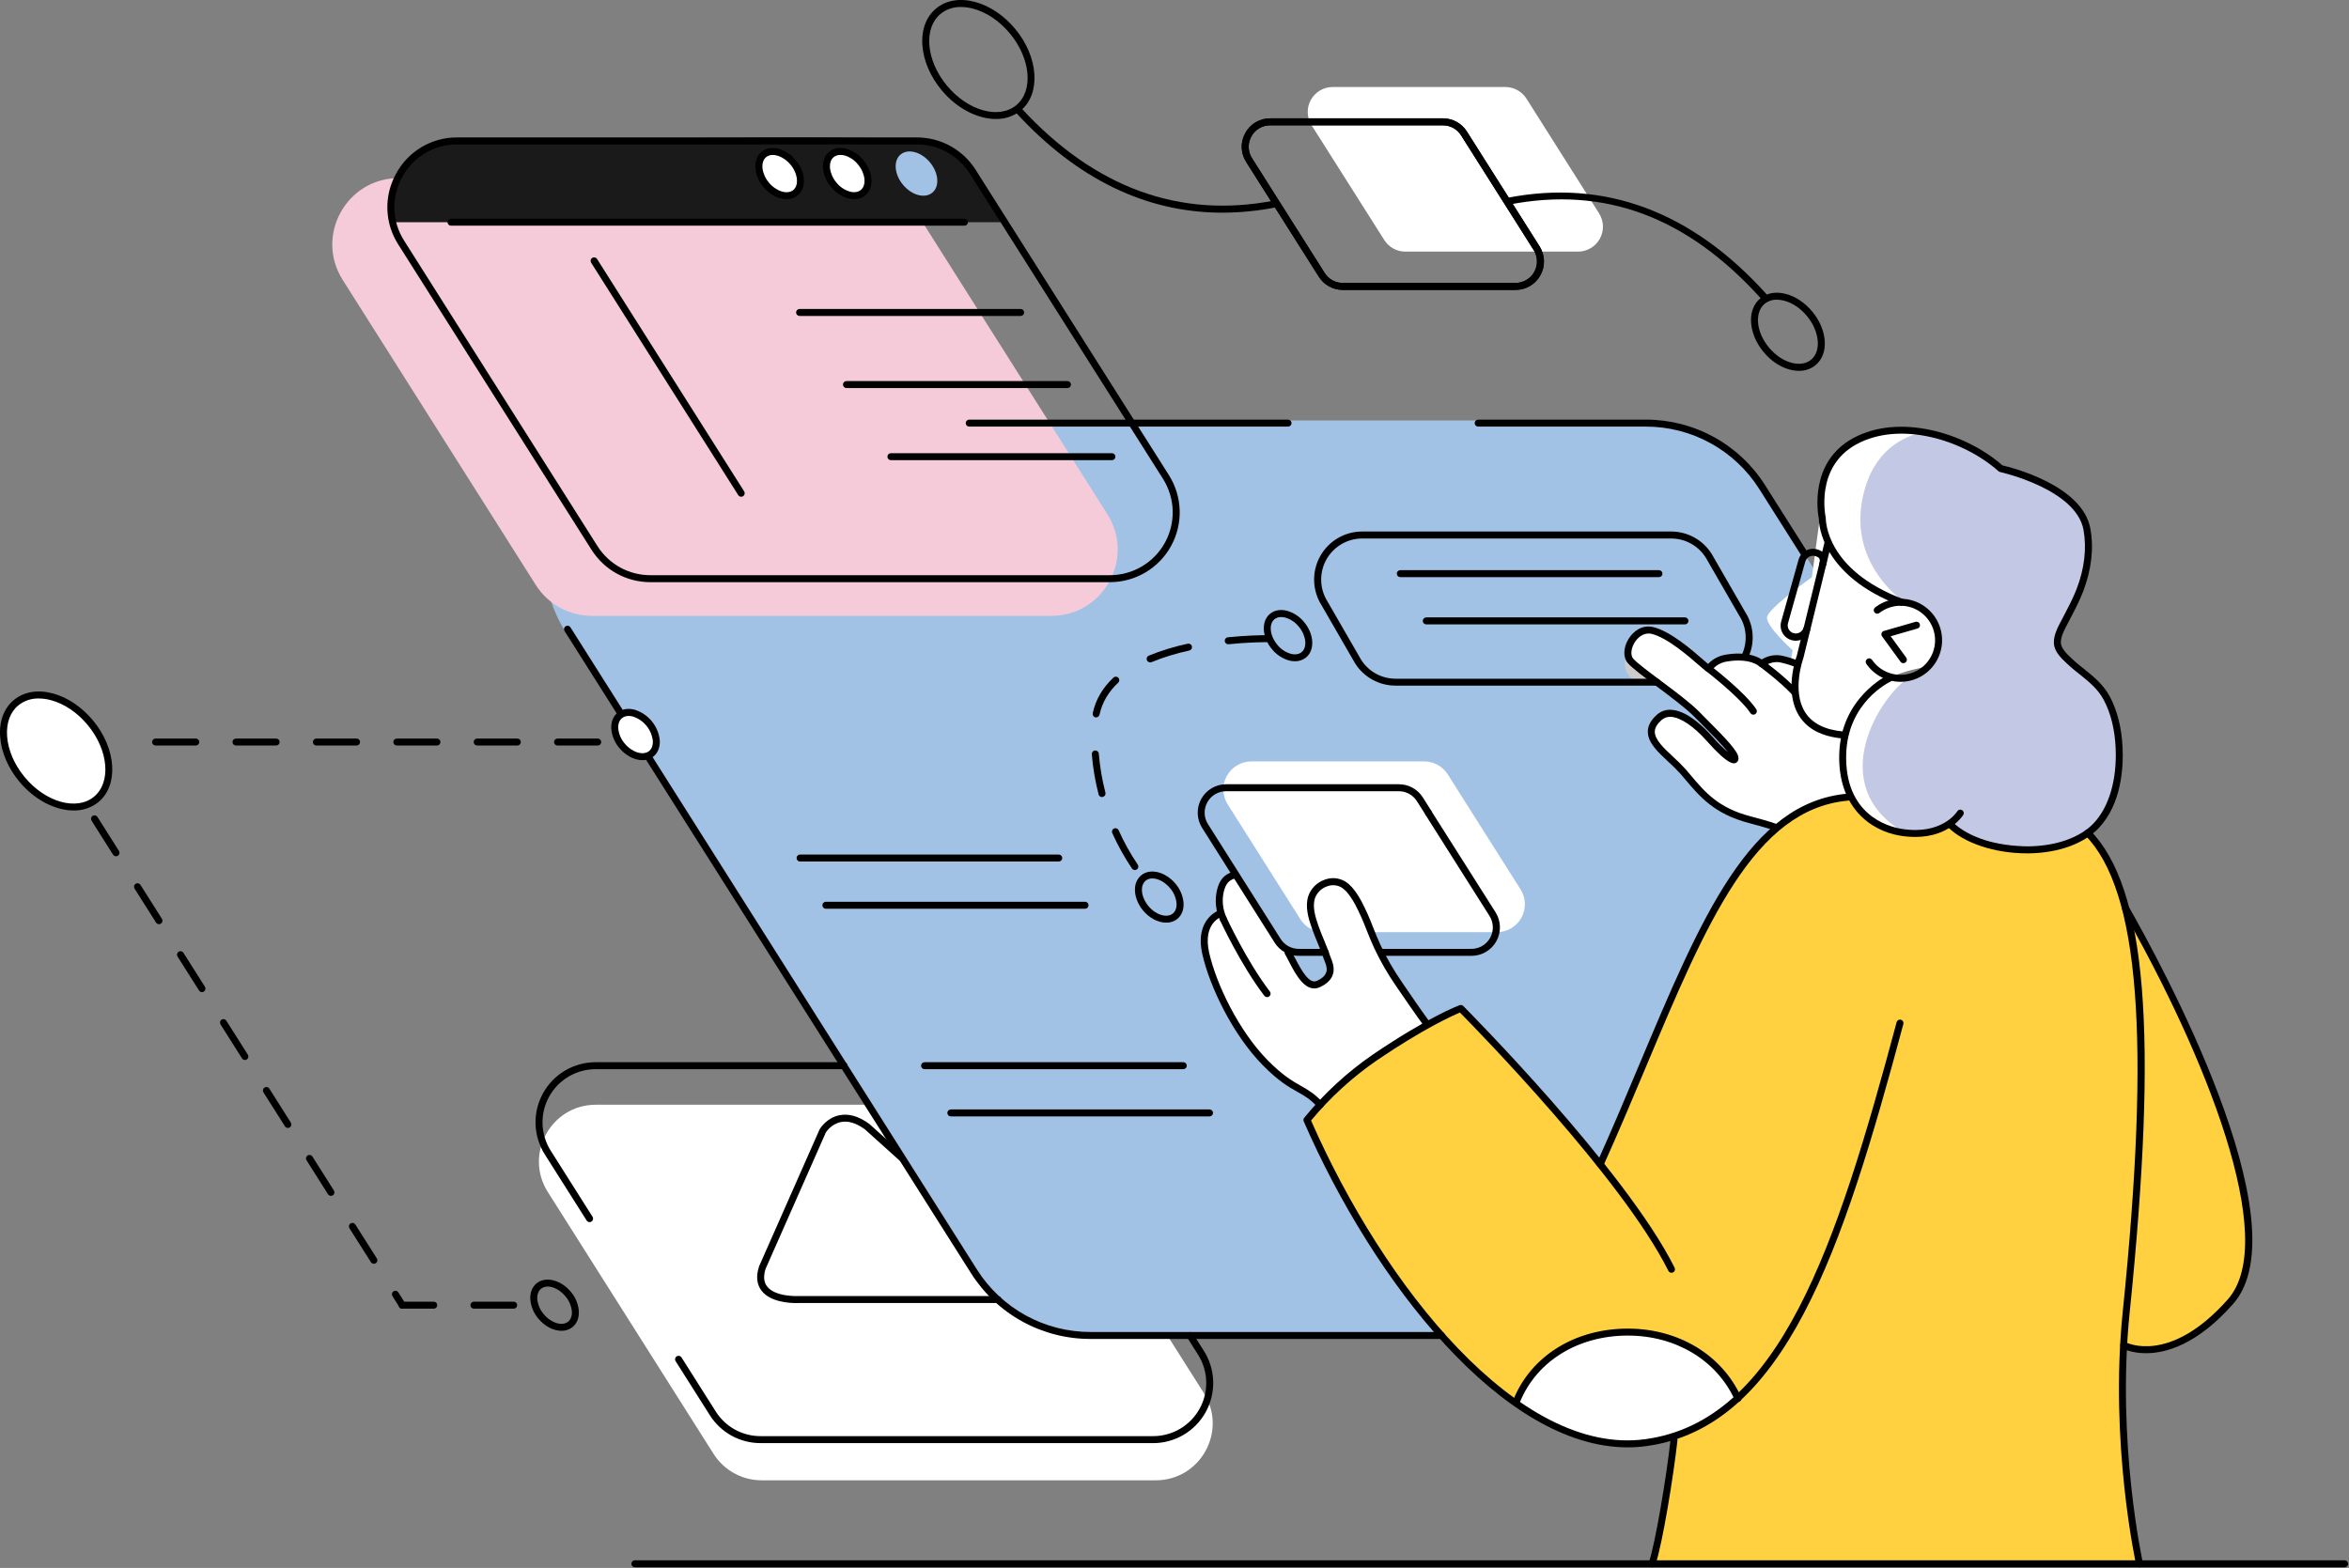 <svg width="100%" height="100%" viewBox="0 0 740 494" fill="none" xmlns="http://www.w3.org/2000/svg">
<rect x="0" y="0" width="740" height="494" fill="#808080" stroke="none"/>
<g clip-path="url(#clip0_1_910)">
<path d="M333.238 366.217L379.235 438.896C386.785 450.824 378.214 466.394 364.097 466.394H239.928C236.906 466.394 233.933 465.63 231.286 464.172C228.638 462.715 226.403 460.612 224.786 458.059L172.583 375.569C165.021 363.64 173.604 348.062 187.721 348.062H311.874C314.895 348.063 317.868 348.827 320.514 350.284C323.161 351.741 325.396 353.844 327.012 356.398L333.222 366.209L333.238 366.217Z" fill="white"/>
<path d="M265.138 370.74C265.138 370.74 269.939 362.737 279.167 369.54L330.898 416.124C330.898 416.124 335.775 423.047 325.772 423.931H257.347C257.347 423.931 242.574 424.672 246.123 413.808L265.138 370.74Z" fill="white"/>
<path d="M569.812 176.693L681.881 353.757C700.288 382.824 679.392 420.762 644.991 420.762H342.457C335.094 420.761 327.851 418.899 321.402 415.348C314.952 411.796 309.505 406.672 305.568 400.45L178.369 199.473C159.963 170.41 180.858 132.473 215.255 132.473H517.793C525.156 132.474 532.399 134.337 538.848 137.89C545.298 141.442 550.743 146.569 554.679 152.792L569.812 176.701V176.693Z" fill="#A2C2E5"/>
<path d="M478.979 280.153L458.819 248.306L456.098 244C455.304 242.741 454.203 241.704 452.898 240.986C451.594 240.268 450.129 239.892 448.64 239.895H394.22C392.64 239.895 391.09 240.319 389.73 241.123C388.37 241.926 387.251 243.08 386.489 244.464C385.727 245.847 385.351 247.41 385.399 248.989C385.446 250.568 385.917 252.105 386.761 253.439L409.641 289.593C410.437 290.854 411.54 291.892 412.847 292.61C414.153 293.328 415.621 293.703 417.112 293.698H471.532C473.114 293.706 474.67 293.286 476.034 292.484C477.399 291.683 478.522 290.528 479.285 289.141C480.048 287.755 480.424 286.189 480.372 284.607C480.32 283.025 479.843 281.487 478.991 280.153H478.979Z" fill="white"/>
<path d="M605.863 187.774C609.236 186.806 612.814 186.806 616.187 187.774C621.897 189.374 623.79 193.24 624.258 199.074C624.726 204.908 619.744 212.659 608.212 209.826C608.212 209.826 590.481 212.227 586.012 220.894C581.542 229.561 581.514 230.989 581.514 230.989C581.514 230.989 578.153 244.162 583.075 250.685C583.075 250.685 563.039 253.486 559.866 260.824C559.866 260.824 548.602 257.059 544.561 255.895C540.519 254.73 535.357 248.692 531.496 244.562C527.635 240.433 520.452 233.983 520.4 231.758C520.348 229.533 520.996 226.004 523.601 225.355C526.206 224.707 531.536 225.007 537.166 231.574C542.796 238.14 546.441 239.913 546.649 238.66C546.858 237.408 539.083 228.256 532.08 222.746C525.078 217.236 514.682 209.125 513.145 207.349C511.609 205.572 513.842 200.634 516.022 199.626C518.203 198.618 521.556 197.857 527.53 202.235C533.505 206.613 538.27 210.41 538.27 210.41C538.27 210.41 546.373 203.752 555.477 209.105C556.726 208.25 558.173 207.727 559.68 207.587C561.188 207.447 562.706 207.694 564.092 208.305L564.732 204.88C564.732 204.88 556.329 197.313 556.661 194.476C556.993 191.639 570.79 181.872 570.79 181.872L573.683 160.264C573.683 160.264 578.225 173.328 589.953 180.947C601.681 188.566 605.863 187.774 605.863 187.774Z" fill="white"/>
<path d="M388.701 275.156C388.701 275.156 381.731 279.534 384.1 287.249C384.1 287.249 377.273 291.178 380.41 302.658C383.548 314.138 387.649 323.574 395.424 331.301C403.199 339.028 415.095 345.306 415.891 348.071C420.832 342.93 426.201 338.219 431.941 333.99C441.809 326.643 449.315 323.086 449.315 323.086C449.315 323.086 434.294 299.013 431.485 292.479C428.676 285.944 424.21 276.505 417.636 278.229C411.062 279.954 412.246 287.033 414.207 292.355C416.167 297.676 421.765 308.092 415.891 309.237C410.017 310.381 405.772 299.289 405.772 299.289C405.772 299.289 403.559 298.401 398.869 290.27C395.88 285.154 392.479 280.289 388.701 275.724V275.156Z" fill="white"/>
<path d="M580.303 141.824C590.994 131.628 605.548 135.166 613.451 138.295C621.354 141.424 627.368 143.833 630.657 148.054C630.657 148.054 643.254 152.276 649.348 156.029C655.442 159.783 659.796 167.557 657.931 178.157C656.066 188.757 649.38 198.06 649.38 198.06C649.38 198.06 646.179 204.255 650.58 207.22C654.982 210.185 667.142 218.248 667.934 237.167C668.727 256.086 656.122 266.377 643.037 266.777C629.953 267.178 613.583 262.628 612.598 260.111C612.598 260.111 595.244 268.014 584.528 253.981C573.812 239.948 584.6 219.568 591.047 216.183C597.493 212.798 604.347 213.038 604.347 213.038C607.065 210.196 609.149 206.809 610.462 203.102C611.71 199.557 608.309 192.959 603.707 190.802C600.566 189.333 596.773 189.137 596.773 189.137C596.773 189.137 581.835 185.536 574.12 165.581C574.124 165.597 569.611 152.02 580.303 141.824Z" fill="#C3C8E5"/>
<path d="M657.064 262.092C657.064 262.092 664.802 269.114 669.604 286.152C669.604 286.152 688.875 320.105 695.958 340.268C703.04 360.431 715.189 388.766 704.321 407.893C693.453 427.02 673.782 425.403 669.508 424.055C668.469 433.952 668.325 443.923 669.08 453.846C670.384 469.335 673.998 492.7 673.998 492.7H520.474C520.474 492.7 524.075 476.614 525.084 470.123C526.092 463.633 527.372 452.517 527.372 452.517C527.372 452.517 514.24 460.984 486.706 447.815C459.172 434.647 434.114 395.308 428.408 385.297C422.702 375.285 411.738 352.885 411.738 352.885C411.738 352.885 437.031 325.483 460.328 317.884L503.504 365.865C503.504 365.865 515.132 340.208 523.659 321.121C532.186 302.034 543.766 273.904 556.295 264.1C568.823 254.297 573.857 251.824 583.077 250.688C583.077 250.688 588.343 260.775 597.306 262.132C606.269 263.488 612.603 260.131 612.603 260.131C612.603 260.131 626.905 267.522 638.889 267.013C650.873 266.505 657.064 262.092 657.064 262.092Z" fill="#FFD140"/>
<path d="M483.597 35.373L503.757 67.225C504.507 68.411 504.925 69.776 504.969 71.179C505.012 72.582 504.679 73.971 504.003 75.201C503.328 76.431 502.336 77.459 501.129 78.175C499.922 78.892 498.546 79.272 497.142 79.277H442.722C441.398 79.277 440.095 78.942 438.936 78.303C437.776 77.664 436.796 76.743 436.088 75.624L413.188 39.47C412.435 38.283 412.016 36.915 411.972 35.51C411.929 34.105 412.264 32.714 412.942 31.483C413.62 30.252 414.616 29.225 415.826 28.51C417.036 27.794 418.416 27.418 419.822 27.418H474.242C475.566 27.418 476.869 27.753 478.028 28.392C479.188 29.031 480.168 29.953 480.876 31.071L483.597 35.373Z" fill="white"/>
<path d="M295.221 77.269L348.84 161.98C357.643 175.889 347.64 194.035 331.194 194.035H186.449C182.926 194.036 179.461 193.145 176.375 191.446C173.289 189.748 170.683 187.296 168.799 184.32L107.945 88.169C99.141 74.264 109.145 56.117 125.595 56.117H270.332C273.854 56.117 277.319 57.007 280.404 58.706C283.49 60.404 286.095 62.856 287.978 65.833L295.221 77.269Z" fill="#F5CBD9"/>
<path d="M512.654 206.525C512.654 206.525 509.265 211.943 516.768 215.385L521.041 214.032C521.041 214.032 512.082 207.566 512.654 206.525Z" fill="#CCCCCC"/>
<path d="M123.689 70.01H316.499L303.83 50.803C303.83 50.803 300.773 46.801 291.878 44.4C282.983 41.999 142.075 44.488 142.075 44.488C142.075 44.488 120.031 46.589 123.689 70.01Z" fill="#1A1A1A"/>
<path d="M271.894 60.7C269.545 62.649 265.408 61.557 262.655 58.216C259.902 54.874 259.561 50.613 261.91 48.672C264.259 46.731 268.397 47.84 271.154 51.161C273.911 54.482 274.259 58.756 271.894 60.7Z" fill="white"/>
<path d="M250.592 60.692C252.938 58.743 252.605 54.472 249.849 51.151C247.092 47.831 242.954 46.718 240.608 48.666C238.262 50.614 238.594 54.885 241.351 58.206C244.108 61.527 248.245 62.64 250.592 60.692Z" fill="white"/>
<path d="M30.34 251.848C24.397 256.778 13.934 253.961 6.943 245.554C-0.048 237.147 -0.88 226.347 5.062 221.397C11.005 216.447 21.468 219.284 28.459 227.692C35.449 236.099 36.282 246.915 30.34 251.848Z" fill="white"/>
<path d="M580.304 141.823C569.612 152.019 574.126 165.599 574.126 165.599C581.84 185.543 596.778 189.156 596.778 189.156C597.708 189.225 598.632 189.351 599.547 189.532C593.873 185.087 582.989 173.971 586.902 156.292C590.047 142.063 599.351 137.465 606.229 136.049C598.33 134.256 588.255 134.244 580.304 141.823Z" fill="white"/>
<path d="M599.811 262.28C574.39 247.243 592.388 218.928 601.776 213.162C598.038 213.471 594.396 214.504 591.052 216.203C584.605 219.604 573.822 239.964 584.533 254.001C589.047 259.911 594.733 261.924 599.811 262.28Z" fill="white"/>
<path d="M477.189 442.224C477.189 442.224 503.199 462.284 527.372 452.524C527.372 452.524 542.373 446.378 547.379 440.54C547.379 440.54 539.18 419.42 513.335 420.112C487.489 420.805 480.655 434.458 477.189 442.224Z" fill="white"/>
<path d="M512.746 456.014C473.459 456.014 432.805 403.995 410.709 353.309C410.63 353.129 410.601 352.932 410.625 352.738C410.649 352.544 410.725 352.359 410.845 352.204C417.071 344.56 424.356 337.843 432.48 332.257C449.923 320.405 459.402 316.852 459.798 316.696C459.996 316.624 460.21 316.61 460.416 316.655C460.621 316.7 460.81 316.803 460.959 316.952C461.467 317.46 511.993 368.238 527.555 399.422C527.686 399.683 527.707 399.985 527.615 400.262C527.523 400.539 527.324 400.768 527.063 400.898C526.802 401.029 526.5 401.05 526.223 400.958C525.946 400.866 525.717 400.667 525.586 400.406C511.021 371.219 465.272 324.454 459.926 319.02C457.526 320.029 448.402 324.118 433.753 334.078C426.007 339.417 419.032 345.797 413.025 353.037C435.954 405.324 478.593 458.903 518.348 453.433C560.603 447.651 578.494 392.955 597.493 322.054C597.528 321.913 597.591 321.781 597.678 321.665C597.765 321.55 597.875 321.453 598 321.381C598.126 321.308 598.264 321.262 598.408 321.244C598.552 321.226 598.698 321.237 598.837 321.277C598.977 321.314 599.108 321.378 599.222 321.465C599.337 321.553 599.433 321.663 599.506 321.788C599.578 321.913 599.624 322.051 599.643 322.194C599.661 322.337 599.651 322.482 599.613 322.622C580.406 394.328 562.24 449.648 518.66 455.614C516.7 455.882 514.724 456.016 512.746 456.014Z" fill="black"/>
<path d="M504.106 367.891C503.95 367.891 503.796 367.857 503.654 367.791C503.522 367.731 503.404 367.646 503.305 367.541C503.206 367.435 503.129 367.311 503.078 367.176C503.027 367.041 503.004 366.897 503.008 366.753C503.013 366.608 503.046 366.466 503.106 366.334C507.868 355.775 512.249 345.351 516.487 335.263C535.854 289.182 551.151 252.785 582.007 250.056C582.298 250.034 582.586 250.126 582.81 250.312C583.034 250.499 583.177 250.766 583.207 251.056C583.221 251.201 583.206 251.347 583.163 251.486C583.12 251.625 583.05 251.753 582.957 251.865C582.864 251.977 582.75 252.069 582.621 252.136C582.492 252.203 582.351 252.244 582.207 252.257C552.672 254.866 537.602 290.727 518.524 336.127C514.282 346.223 509.892 356.663 505.119 367.247C505.03 367.44 504.887 367.604 504.708 367.718C504.528 367.833 504.319 367.893 504.106 367.891Z" fill="black"/>
<path d="M449.313 323.437C449.15 323.438 448.989 323.403 448.841 323.334C448.694 323.265 448.564 323.163 448.46 323.037C448.4 322.965 446.96 321.172 439.873 310.773C437.217 306.938 434.881 302.893 432.887 298.676C432.022 296.82 431.286 294.919 430.506 293.01C429.478 290.273 428.285 287.6 426.932 285.007C426.5 284.207 426.04 283.459 425.544 282.718C424.524 281.202 423.623 280.246 422.623 279.617C421.931 279.209 421.153 278.966 420.351 278.908C419.549 278.851 418.745 278.98 418.001 279.285C417.129 279.593 416.337 280.093 415.683 280.747C415.03 281.402 414.531 282.194 414.224 283.067C413.4 285.708 414.364 288.897 415.332 291.678C415.852 293.174 416.457 294.635 417.065 296.103C417.749 297.764 418.457 299.481 419.042 301.237C419.102 301.421 419.19 301.637 419.286 301.873C420.042 303.746 421.823 308.136 415.936 310.965C411.343 313.17 408.158 307.003 406.053 302.922C405.601 302.045 405.197 301.253 404.828 300.657C404.677 300.408 404.63 300.108 404.699 299.824C404.768 299.541 404.947 299.296 405.197 299.144C405.446 298.993 405.745 298.946 406.029 299.015C406.313 299.084 406.557 299.263 406.709 299.513C407.109 300.145 407.509 300.981 408.006 301.913C410.182 306.135 412.511 310.172 414.984 308.98C419.006 307.047 418.029 304.638 417.245 302.702C417.129 302.414 417.025 302.15 416.953 301.929C416.397 300.245 415.7 298.568 415.032 296.94C414.408 295.439 413.788 293.935 413.255 292.402C412.171 289.289 411.099 285.692 412.123 282.398C412.524 281.2 413.192 280.109 414.077 279.207C414.963 278.306 416.042 277.618 417.233 277.196C418.293 276.775 419.436 276.604 420.572 276.696C421.709 276.789 422.809 277.142 423.787 277.729C425.428 278.753 426.564 280.266 427.389 281.47C427.921 282.27 428.413 283.071 428.877 283.927C430.279 286.603 431.513 289.364 432.571 292.194C433.315 294.059 434.055 295.927 434.903 297.74C436.841 301.852 439.117 305.796 441.706 309.532C448.68 319.764 450.109 321.577 450.181 321.649C450.272 321.761 450.339 321.891 450.38 322.03C450.421 322.168 450.434 322.314 450.418 322.458C450.402 322.602 450.359 322.741 450.289 322.868C450.22 322.995 450.126 323.107 450.013 323.197C449.815 323.357 449.567 323.442 449.313 323.437Z" fill="black"/>
<path d="M385.377 290.647C385.177 290.648 384.981 290.595 384.81 290.493C384.639 290.39 384.498 290.243 384.405 290.067C382.999 287.087 382.634 283.72 383.368 280.508C384.128 277.259 385.625 275.514 388.374 274.674C388.514 274.622 388.664 274.599 388.813 274.607C388.963 274.615 389.109 274.653 389.243 274.72C389.378 274.786 389.497 274.879 389.594 274.993C389.691 275.107 389.763 275.24 389.807 275.383C389.851 275.526 389.865 275.677 389.849 275.826C389.833 275.975 389.786 276.119 389.712 276.249C389.638 276.379 389.539 276.493 389.419 276.583C389.3 276.674 389.164 276.739 389.018 276.774C387.346 277.291 386.177 278.179 385.509 281.016C384.9 283.703 385.196 286.516 386.349 289.019C386.417 289.147 386.459 289.286 386.473 289.43C386.487 289.574 386.472 289.719 386.43 289.858C386.387 289.996 386.318 290.124 386.226 290.236C386.134 290.347 386.021 290.44 385.893 290.507C385.735 290.596 385.558 290.645 385.377 290.647Z" fill="black"/>
<path d="M399.166 314.156C398.997 314.157 398.831 314.119 398.679 314.044C398.528 313.969 398.396 313.859 398.294 313.724C390.847 304.005 384.441 290.148 384.377 290.008C384.256 289.742 384.245 289.44 384.346 289.166C384.447 288.892 384.653 288.67 384.917 288.547C385.183 288.429 385.484 288.42 385.757 288.52C386.03 288.621 386.253 288.825 386.378 289.087C386.438 289.227 392.748 302.864 400.039 312.388C400.165 312.55 400.243 312.745 400.263 312.95C400.284 313.154 400.247 313.361 400.156 313.545C400.065 313.729 399.924 313.885 399.749 313.993C399.574 314.101 399.372 314.158 399.166 314.156Z" fill="black"/>
<path d="M415.888 349.173C415.738 349.171 415.589 349.138 415.451 349.077C415.314 349.016 415.19 348.927 415.088 348.817C412.795 346.308 410.906 345.215 408.722 344.015C405.921 342.414 402.719 340.618 397.77 335.568C388.29 325.928 381.035 310.703 378.771 300.639C376.198 289.215 384.289 286.686 384.373 286.662C384.646 286.595 384.935 286.636 385.18 286.776C385.424 286.916 385.605 287.145 385.687 287.415C385.768 287.684 385.742 287.975 385.615 288.227C385.488 288.478 385.27 288.671 385.005 288.767C384.745 288.847 378.815 290.804 380.919 300.155C383.116 309.914 390.151 324.68 399.326 334.023C404.076 338.857 407.117 340.582 409.794 342.102C412.043 343.379 414.172 344.587 416.7 347.348C416.844 347.505 416.94 347.7 416.975 347.91C417.01 348.12 416.984 348.335 416.899 348.53C416.815 348.726 416.675 348.892 416.498 349.01C416.321 349.127 416.113 349.191 415.9 349.193L415.888 349.173Z" fill="black"/>
<path d="M598.703 214.814C596.582 214.81 594.494 214.292 592.618 213.304C590.742 212.316 589.133 210.887 587.931 209.14C587.766 208.899 587.703 208.602 587.757 208.315C587.811 208.028 587.976 207.774 588.217 207.609C588.458 207.444 588.755 207.382 589.042 207.435C589.329 207.489 589.583 207.655 589.748 207.896C590.98 209.689 592.722 211.072 594.749 211.866C596.776 212.66 598.994 212.827 601.117 212.348C603.24 211.868 605.17 210.763 606.659 209.175C608.147 207.587 609.125 205.589 609.467 203.44C609.808 201.29 609.498 199.088 608.575 197.116C607.652 195.145 606.159 193.496 604.29 192.382C602.42 191.268 600.259 190.74 598.086 190.866C595.914 190.992 593.829 191.767 592.101 193.09C591.987 193.187 591.855 193.26 591.712 193.304C591.569 193.349 591.419 193.363 591.27 193.348C591.122 193.332 590.978 193.286 590.848 193.213C590.717 193.14 590.603 193.041 590.512 192.922C590.422 192.804 590.356 192.668 590.319 192.523C590.283 192.378 590.276 192.227 590.299 192.08C590.323 191.932 590.376 191.791 590.456 191.665C590.536 191.539 590.641 191.43 590.764 191.345C592.415 190.08 594.344 189.226 596.39 188.855C598.437 188.483 600.543 188.605 602.533 189.211C604.523 189.816 606.34 190.887 607.834 192.335C609.327 193.783 610.454 195.566 611.12 197.536C611.787 199.507 611.974 201.608 611.666 203.665C611.359 205.722 610.565 207.677 609.351 209.366C608.137 211.055 606.538 212.43 604.686 213.378C602.834 214.325 600.783 214.818 598.703 214.814Z" fill="black"/>
<path d="M599.615 208.95C599.441 208.95 599.27 208.91 599.116 208.831C598.961 208.753 598.828 208.638 598.726 208.497L592.9 200.495C592.796 200.352 592.728 200.186 592.702 200.011C592.675 199.836 592.692 199.658 592.749 199.49C592.806 199.323 592.903 199.172 593.031 199.05C593.159 198.928 593.314 198.839 593.484 198.79L603.404 195.925C603.544 195.879 603.692 195.862 603.839 195.875C603.986 195.888 604.129 195.93 604.259 195.999C604.389 196.068 604.504 196.163 604.597 196.277C604.69 196.392 604.76 196.524 604.801 196.665C604.842 196.807 604.854 196.955 604.836 197.102C604.819 197.248 604.772 197.39 604.699 197.518C604.626 197.646 604.528 197.758 604.41 197.847C604.293 197.936 604.159 198.001 604.016 198.038L595.613 200.467L600.511 207.189C600.629 207.353 600.7 207.547 600.715 207.749C600.73 207.951 600.69 208.153 600.598 208.333C600.507 208.514 600.367 208.666 600.195 208.772C600.023 208.879 599.825 208.936 599.623 208.938L599.615 208.95Z" fill="black"/>
<path d="M580.496 232.675C573.953 232.075 569.368 229.682 566.779 225.556C561.949 217.877 565.862 207.106 566.03 206.649L574.834 170.636C574.909 170.359 575.089 170.122 575.337 169.977C575.584 169.831 575.879 169.787 576.158 169.856C576.437 169.924 576.678 170.099 576.83 170.343C576.981 170.587 577.032 170.88 576.97 171.16L568.131 207.278C568.059 207.502 564.39 217.621 568.643 224.376C570.856 227.889 574.874 229.934 580.596 230.462C580.879 230.486 581.142 230.619 581.329 230.833C581.517 231.047 581.614 231.325 581.601 231.609C581.588 231.893 581.466 232.161 581.26 232.356C581.054 232.552 580.78 232.661 580.496 232.659V232.675Z" fill="black"/>
<path d="M565.691 201.867C565.259 201.866 564.828 201.806 564.411 201.691C563.199 201.349 562.173 200.54 561.557 199.441C560.941 198.343 560.786 197.045 561.126 195.833L566.584 176.37C566.924 175.157 567.732 174.13 568.83 173.513C569.928 172.896 571.225 172.741 572.438 173.08C573.69 173.429 574.575 174.049 575.063 174.921C575.551 175.793 575.623 176.87 575.271 178.122C575.192 178.403 575.004 178.642 574.75 178.785C574.495 178.928 574.194 178.964 573.912 178.885C573.631 178.805 573.393 178.618 573.25 178.363C573.107 178.108 573.071 177.807 573.15 177.526C573.35 177.036 573.35 176.487 573.15 175.997C572.962 175.653 572.522 175.385 571.85 175.197C571.2 175.016 570.504 175.1 569.916 175.431C569.328 175.762 568.895 176.312 568.712 176.962L563.25 196.429C563.092 197.072 563.19 197.751 563.523 198.322C563.857 198.894 564.4 199.314 565.037 199.493C565.674 199.672 566.356 199.595 566.938 199.281C567.52 198.966 567.957 198.437 568.156 197.805C568.244 197.535 568.433 197.309 568.684 197.175C568.935 197.04 569.228 197.008 569.501 197.086C569.775 197.163 570.008 197.343 570.152 197.588C570.296 197.834 570.339 198.125 570.273 198.402C570.105 199.002 569.821 199.563 569.436 200.052C569.05 200.542 568.572 200.951 568.028 201.255C567.315 201.656 566.51 201.866 565.691 201.867Z" fill="black"/>
<path d="M520.468 493.796C520.35 493.797 520.232 493.778 520.12 493.74C519.844 493.647 519.616 493.448 519.486 493.187C519.356 492.926 519.335 492.624 519.428 492.348C521.457 486.286 524.95 465.598 526.279 453.534C526.318 453.249 526.463 452.99 526.686 452.809C526.909 452.627 527.192 452.538 527.479 452.557C527.766 452.59 528.029 452.734 528.211 452.958C528.393 453.183 528.479 453.47 528.451 453.758C527.227 464.87 523.77 486.25 521.501 493.024C521.432 493.245 521.295 493.439 521.11 493.577C520.924 493.716 520.7 493.793 520.468 493.796Z" fill="black"/>
<path d="M676.066 426.351C671.512 426.351 668.747 424.926 668.487 424.786C668.238 424.645 668.053 424.411 667.973 424.135C667.893 423.86 667.924 423.564 668.059 423.311C668.195 423.057 668.423 422.867 668.697 422.78C668.97 422.693 669.267 422.717 669.524 422.846C670.096 423.15 683.625 429.936 701.827 409.385C718.39 390.69 694.309 331.612 668.659 286.7C668.528 286.448 668.499 286.154 668.578 285.881C668.658 285.608 668.841 285.377 669.088 285.235C669.335 285.094 669.627 285.054 669.903 285.123C670.179 285.193 670.417 285.366 670.568 285.608C679.984 302.094 725.824 385.616 703.472 410.853C692.176 423.602 682.408 426.351 676.066 426.351Z" fill="black"/>
<path d="M674.007 493.796C673.757 493.797 673.514 493.712 673.319 493.555C673.124 493.399 672.988 493.18 672.935 492.936C672.851 492.536 664.5 454.558 668.721 413.307C677.556 326.936 673.923 280.635 656.929 263.188C656.828 263.085 656.749 262.963 656.695 262.829C656.642 262.695 656.615 262.552 656.617 262.408C656.619 262.264 656.649 262.121 656.706 261.989C656.763 261.856 656.846 261.736 656.949 261.636C657.052 261.535 657.174 261.456 657.308 261.402C657.442 261.349 657.585 261.322 657.729 261.324C657.873 261.326 658.016 261.356 658.148 261.413C658.281 261.47 658.401 261.553 658.501 261.656C676.224 279.85 679.937 325.279 670.906 413.531C666.72 454.446 674.991 492.096 675.075 492.472C675.139 492.756 675.087 493.054 674.931 493.3C674.775 493.546 674.527 493.72 674.243 493.784C674.165 493.798 674.086 493.802 674.007 493.796Z" fill="black"/>
<path d="M568.424 175.565C568.239 175.565 568.056 175.519 567.894 175.429C567.731 175.34 567.594 175.21 567.496 175.053L554.263 154.145C550.451 148.085 545.16 143.094 538.888 139.641C532.616 136.188 525.57 134.386 518.41 134.406H465.667C465.375 134.406 465.095 134.29 464.889 134.084C464.682 133.877 464.566 133.597 464.566 133.306C464.566 133.014 464.682 132.734 464.889 132.528C465.095 132.321 465.375 132.205 465.667 132.205H518.41C525.94 132.186 533.352 134.081 539.948 137.713C546.545 141.345 552.11 146.595 556.12 152.969L569.353 173.876C569.431 173.998 569.484 174.135 569.509 174.277C569.535 174.42 569.531 174.566 569.5 174.708C569.468 174.849 569.409 174.983 569.325 175.101C569.241 175.219 569.135 175.32 569.012 175.397C568.836 175.506 568.632 175.564 568.424 175.565Z" fill="black"/>
<path d="M405.767 134.406H305.331C305.039 134.406 304.759 134.29 304.553 134.084C304.346 133.877 304.23 133.597 304.23 133.305C304.23 133.014 304.346 132.734 304.553 132.527C304.759 132.321 305.039 132.205 305.331 132.205H405.767C406.059 132.205 406.339 132.321 406.546 132.527C406.752 132.734 406.868 133.014 406.868 133.305C406.868 133.597 406.752 133.877 406.546 134.084C406.339 134.29 406.059 134.406 405.767 134.406Z" fill="black"/>
<path d="M454.034 421.857H343.594C336.062 421.879 328.648 419.985 322.049 416.354C315.45 412.722 309.884 407.472 305.872 401.098L177.885 198.884C177.799 198.762 177.739 198.624 177.708 198.478C177.677 198.332 177.676 198.182 177.705 198.035C177.734 197.889 177.792 197.75 177.876 197.627C177.961 197.504 178.069 197.399 178.195 197.319C178.321 197.239 178.462 197.186 178.609 197.162C178.757 197.139 178.907 197.145 179.052 197.182C179.196 197.218 179.332 197.283 179.451 197.374C179.57 197.464 179.669 197.578 179.742 197.707L307.725 399.921C311.537 405.981 316.827 410.973 323.099 414.426C329.371 417.879 336.418 419.68 343.578 419.66H454.018C454.168 419.651 454.318 419.673 454.459 419.724C454.6 419.775 454.729 419.855 454.839 419.958C454.948 420.06 455.035 420.185 455.094 420.322C455.154 420.46 455.185 420.609 455.185 420.759C455.185 420.909 455.154 421.057 455.094 421.195C455.035 421.333 454.948 421.457 454.839 421.56C454.729 421.663 454.6 421.742 454.459 421.793C454.318 421.844 454.168 421.866 454.018 421.857H454.034Z" fill="black"/>
<path d="M349.651 183.423H204.91C201.201 183.433 197.55 182.5 194.301 180.711C191.052 178.923 188.311 176.338 186.335 173.199L125.477 77.044C123.344 73.73 122.153 69.897 122.033 65.958C121.914 62.019 122.869 58.121 124.797 54.684C126.67 51.216 129.453 48.324 132.846 46.318C136.239 44.312 140.114 43.269 144.056 43.3H288.796C292.506 43.289 296.157 44.223 299.406 46.012C302.656 47.801 305.396 50.387 307.371 53.527L314.61 64.967L368.229 149.678C370.335 153.003 371.509 156.832 371.629 160.765C371.75 164.699 370.812 168.592 368.915 172.04C367.017 175.487 364.229 178.362 360.841 180.364C357.453 182.367 353.59 183.423 349.655 183.423H349.651ZM144.056 45.5C140.509 45.473 137.022 46.412 133.969 48.217C130.916 50.022 128.412 52.624 126.725 55.744C124.991 58.838 124.131 62.345 124.239 65.891C124.347 69.436 125.418 72.885 127.338 75.867L188.192 172.018C189.97 174.844 192.437 177.17 195.362 178.78C198.286 180.39 201.572 181.23 204.91 181.222H349.651C353.192 181.221 356.668 180.27 359.716 178.468C362.765 176.667 365.274 174.08 366.981 170.977C368.689 167.875 369.533 164.372 369.426 160.832C369.318 157.293 368.262 153.847 366.369 150.855L305.515 54.704C303.736 51.879 301.269 49.552 298.345 47.942C295.42 46.332 292.135 45.492 288.796 45.5H144.056Z" fill="black"/>
<path d="M185.74 385.048C185.555 385.049 185.372 385.003 185.21 384.914C185.048 384.825 184.911 384.696 184.811 384.54L171.639 363.733C169.826 360.868 168.815 357.57 168.712 354.181C168.609 350.793 169.417 347.439 171.052 344.47C172.687 341.5 175.089 339.024 178.008 337.299C180.927 335.575 184.254 334.666 187.644 334.666H265.817C265.967 334.657 266.117 334.679 266.258 334.73C266.399 334.781 266.528 334.86 266.637 334.963C266.747 335.066 266.834 335.19 266.893 335.328C266.953 335.466 266.984 335.614 266.984 335.764C266.984 335.915 266.953 336.063 266.893 336.201C266.834 336.339 266.747 336.463 266.637 336.566C266.528 336.669 266.399 336.748 266.258 336.799C266.117 336.85 265.967 336.872 265.817 336.863H187.644C184.648 336.863 181.707 337.668 179.128 339.193C176.549 340.717 174.426 342.906 172.981 345.531C171.536 348.155 170.822 351.12 170.913 354.114C171.004 357.109 171.897 360.024 173.499 362.556L186.668 383.364C186.774 383.53 186.832 383.721 186.839 383.918C186.845 384.114 186.798 384.309 186.703 384.481C186.608 384.653 186.469 384.797 186.299 384.897C186.13 384.997 185.936 385.049 185.74 385.048Z" fill="black"/>
<path d="M363.261 454.673H239.616C236.421 454.683 233.275 453.88 230.475 452.34C227.676 450.8 225.313 448.574 223.61 445.87L212.806 428.804C212.668 428.558 212.628 428.268 212.697 427.994C212.766 427.721 212.937 427.484 213.176 427.333C213.414 427.182 213.701 427.128 213.978 427.183C214.255 427.238 214.5 427.397 214.663 427.627L225.467 444.693C226.971 447.084 229.059 449.053 231.533 450.415C234.008 451.777 236.788 452.488 239.612 452.48H363.257C366.253 452.481 369.194 451.677 371.774 450.153C374.353 448.628 376.476 446.44 377.921 443.816C379.366 441.191 380.081 438.227 379.989 435.232C379.898 432.238 379.005 429.322 377.402 426.791L373.961 421.357C373.884 421.235 373.832 421.098 373.807 420.956C373.782 420.814 373.786 420.668 373.818 420.527C373.85 420.386 373.909 420.252 373.992 420.134C374.075 420.016 374.181 419.916 374.303 419.838C374.425 419.761 374.562 419.709 374.704 419.684C374.847 419.659 374.992 419.663 375.133 419.695C375.274 419.727 375.408 419.786 375.526 419.869C375.644 419.953 375.745 420.058 375.822 420.18L379.259 425.614C381.072 428.479 382.083 431.777 382.186 435.166C382.289 438.554 381.481 441.908 379.846 444.878C378.21 447.847 375.808 450.323 372.89 452.048C369.971 453.772 366.643 454.681 363.253 454.681L363.261 454.673Z" fill="black"/>
<path d="M477.438 91.341H423.018C421.507 91.344 420.019 90.962 418.696 90.232C417.372 89.502 416.256 88.447 415.451 87.168L392.571 51.026C391.703 49.676 391.219 48.115 391.172 46.51C391.125 44.905 391.516 43.318 392.303 41.919C393.065 40.508 394.198 39.33 395.579 38.514C396.96 37.698 398.538 37.273 400.142 37.285H454.562C456.072 37.281 457.559 37.661 458.882 38.39C460.205 39.119 461.321 40.172 462.124 41.451L485.005 77.6C485.862 78.954 486.34 80.513 486.39 82.115C486.439 83.716 486.057 85.302 485.285 86.706C484.512 88.11 483.377 89.281 481.997 90.096C480.618 90.911 479.044 91.341 477.442 91.341H477.438ZM400.134 39.486C398.924 39.478 397.736 39.798 396.694 40.414C395.653 41.029 394.799 41.916 394.224 42.98C393.631 44.035 393.337 45.233 393.373 46.443C393.409 47.653 393.773 48.831 394.428 49.85L417.308 86.003C417.916 86.967 418.759 87.76 419.758 88.309C420.757 88.857 421.879 89.144 423.018 89.14H477.438C478.647 89.14 479.835 88.814 480.875 88.198C481.916 87.582 482.773 86.697 483.355 85.637C483.937 84.577 484.224 83.38 484.185 82.171C484.147 80.962 483.784 79.786 483.136 78.764L462.985 46.929L460.264 42.627C459.657 41.663 458.815 40.868 457.817 40.319C456.819 39.77 455.697 39.483 454.558 39.486H400.134Z" fill="black"/>
<path d="M477.438 91.341H423.018C421.507 91.344 420.019 90.962 418.696 90.232C417.372 89.502 416.256 88.447 415.451 87.168L392.571 51.026C391.703 49.676 391.219 48.115 391.172 46.51C391.125 44.905 391.516 43.318 392.303 41.919C393.065 40.508 394.198 39.33 395.579 38.514C396.96 37.698 398.538 37.273 400.142 37.285H454.562C456.072 37.281 457.559 37.661 458.882 38.39C460.205 39.119 461.321 40.172 462.124 41.451L485.005 77.6C485.862 78.954 486.34 80.513 486.39 82.115C486.439 83.716 486.057 85.302 485.285 86.706C484.512 88.11 483.377 89.281 481.997 90.096C480.618 90.911 479.044 91.341 477.442 91.341H477.438ZM400.134 39.486C398.924 39.478 397.736 39.798 396.694 40.414C395.653 41.029 394.799 41.916 394.224 42.98C393.631 44.035 393.337 45.233 393.373 46.443C393.409 47.653 393.773 48.831 394.428 49.85L417.308 86.003C417.916 86.967 418.759 87.76 419.758 88.309C420.757 88.857 421.879 89.144 423.018 89.14H477.438C478.647 89.14 479.835 88.814 480.875 88.198C481.916 87.582 482.773 86.697 483.355 85.637C483.937 84.577 484.224 83.38 484.185 82.171C484.147 80.962 483.784 79.786 483.136 78.764L462.985 46.929L460.264 42.627C459.657 41.663 458.815 40.868 457.817 40.319C456.819 39.77 455.697 39.483 454.558 39.486H400.134Z" fill="black"/>
<path d="M417.463 301.154H409.108C407.598 301.157 406.112 300.778 404.789 300.05C403.466 299.322 402.35 298.27 401.545 296.992L378.697 260.831C377.84 259.477 377.363 257.918 377.315 256.317C377.266 254.716 377.648 253.131 378.42 251.727C379.193 250.324 380.327 249.153 381.706 248.338C383.085 247.522 384.657 247.091 386.259 247.09H440.679C442.19 247.086 443.676 247.466 444.999 248.195C446.322 248.923 447.438 249.977 448.242 251.255L450.967 255.557C451.123 255.804 451.174 256.102 451.11 256.387C451.046 256.672 450.872 256.92 450.625 257.076C450.378 257.232 450.079 257.283 449.795 257.219C449.51 257.155 449.262 256.98 449.106 256.733L446.373 252.428C445.766 251.464 444.924 250.67 443.926 250.121C442.928 249.571 441.806 249.284 440.667 249.287H386.247C385.039 249.287 383.852 249.611 382.812 250.226C381.772 250.841 380.915 251.724 380.333 252.783C379.75 253.842 379.463 255.038 379.5 256.246C379.537 257.454 379.898 258.63 380.545 259.65L403.426 295.804C404.029 296.767 404.867 297.561 405.86 298.112C406.854 298.664 407.971 298.954 409.108 298.957H417.447C417.597 298.948 417.747 298.969 417.888 299.021C418.029 299.072 418.158 299.151 418.267 299.254C418.377 299.357 418.464 299.481 418.523 299.619C418.583 299.757 418.613 299.905 418.613 300.055C418.613 300.205 418.583 300.354 418.523 300.492C418.464 300.629 418.377 300.753 418.267 300.856C418.158 300.959 418.029 301.039 417.888 301.09C417.747 301.141 417.597 301.163 417.447 301.154H417.463Z" fill="black"/>
<path d="M463.529 301.154H435.343C435.193 301.163 435.043 301.141 434.901 301.09C434.76 301.039 434.631 300.96 434.522 300.857C434.413 300.754 434.326 300.63 434.266 300.492C434.207 300.354 434.176 300.206 434.176 300.055C434.176 299.905 434.207 299.757 434.266 299.619C434.326 299.481 434.413 299.357 434.522 299.254C434.631 299.151 434.76 299.072 434.901 299.021C435.043 298.97 435.193 298.948 435.343 298.957H463.529C464.738 298.957 465.924 298.633 466.965 298.018C468.006 297.403 468.862 296.521 469.446 295.462C470.029 294.403 470.317 293.208 470.281 291.999C470.245 290.791 469.885 289.615 469.239 288.593L449.08 256.742C448.924 256.495 448.872 256.196 448.936 255.912C449 255.627 449.175 255.379 449.422 255.223C449.668 255.067 449.967 255.015 450.252 255.08C450.537 255.144 450.784 255.318 450.94 255.565L471.132 287.417C471.99 288.773 472.467 290.336 472.515 291.94C472.562 293.545 472.176 295.133 471.399 296.537C470.622 297.942 469.481 299.111 468.096 299.924C466.712 300.736 465.134 301.161 463.529 301.154Z" fill="black"/>
<path d="M521.986 216.017H439.68C437.123 216.026 434.606 215.385 432.366 214.153C430.126 212.921 428.236 211.139 426.875 208.974L416.312 190.671C414.868 188.382 414.066 185.746 413.987 183.041C413.908 180.335 414.556 177.658 415.864 175.288C417.172 172.918 419.091 170.942 421.421 169.566C423.752 168.189 426.409 167.463 429.116 167.463H526.416C528.972 167.453 531.489 168.095 533.73 169.327C535.97 170.559 537.859 172.341 539.22 174.506L549.784 192.824C551.14 194.932 551.941 197.349 552.111 199.85C552.281 202.35 551.815 204.853 550.757 207.125C550.702 207.265 550.62 207.392 550.515 207.499C550.411 207.606 550.285 207.69 550.146 207.747C550.008 207.803 549.859 207.831 549.709 207.828C549.559 207.825 549.412 207.792 549.276 207.73C549.139 207.668 549.017 207.579 548.916 207.468C548.815 207.357 548.738 207.227 548.69 207.086C548.641 206.944 548.622 206.794 548.633 206.645C548.645 206.495 548.686 206.35 548.756 206.217C549.66 204.268 550.055 202.122 549.906 199.979C549.757 197.836 549.068 195.766 547.904 193.961L537.34 175.642C536.175 173.804 534.563 172.291 532.654 171.246C530.746 170.2 528.604 169.656 526.428 169.664H429.144C426.828 169.664 424.555 170.285 422.561 171.464C420.567 172.642 418.926 174.334 417.809 176.362C416.691 178.391 416.139 180.682 416.21 182.997C416.28 185.312 416.97 187.566 418.208 189.523L428.772 207.838C429.933 209.681 431.542 211.198 433.451 212.248C435.359 213.298 437.502 213.846 439.68 213.84H521.986C522.278 213.84 522.558 213.956 522.764 214.162C522.971 214.369 523.086 214.648 523.086 214.94C523.086 215.232 522.971 215.512 522.764 215.718C522.558 215.925 522.278 216.041 521.986 216.041V216.017Z" fill="black"/>
<path d="M559.445 261.79C559.287 261.788 559.13 261.754 558.985 261.69C558.909 261.654 557.385 260.993 550.882 259.289C540.078 256.46 535.433 250.954 530.947 245.632L529.459 243.875C528.234 242.516 526.937 241.224 525.573 240.006C522.236 236.905 519.087 233.975 519.115 230.498C519.115 228.638 520.047 226.921 521.916 225.236C522.54 224.665 523.276 224.228 524.076 223.952C524.877 223.677 525.726 223.569 526.57 223.636C531.699 223.932 537.205 229.562 539.334 231.971C540.887 233.764 542.566 235.444 544.36 236.997C542.523 234.62 538.758 230.858 536.053 228.129L533.652 225.728C531.083 223.12 526.165 219.442 521.828 216.201C517.73 213.14 514.189 210.495 512.841 208.954C511.272 207.166 511.34 204.105 513.009 201.352C514.453 198.951 517.266 196.714 520.827 197.578C526.241 198.883 533.036 204.781 536.685 207.982C537.261 208.482 537.734 208.898 538.078 209.182L538.214 209.054C539.648 207.597 541.504 206.629 543.52 206.285C550.002 205.173 553.559 206.83 554.988 207.778C556.803 206.643 558.966 206.198 561.082 206.525C562.893 206.897 564.666 207.433 566.38 208.126C566.528 208.173 566.664 208.25 566.779 208.353C566.895 208.455 566.988 208.581 567.051 208.722C567.115 208.863 567.148 209.016 567.149 209.171C567.15 209.326 567.118 209.479 567.055 209.62C566.992 209.762 566.901 209.888 566.786 209.992C566.671 210.096 566.536 210.174 566.389 210.222C566.241 210.27 566.086 210.286 565.932 210.27C565.778 210.253 565.629 210.205 565.496 210.127C563.941 209.505 562.334 209.022 560.694 208.682C557.985 208.194 555.656 209.963 555.636 209.979C555.422 210.146 555.154 210.23 554.883 210.214C554.612 210.198 554.356 210.083 554.164 209.891C554.164 209.871 551.25 207.182 543.896 208.442C542.304 208.712 540.841 209.487 539.722 210.651C539.15 211.183 538.294 211.995 537.321 211.343C536.981 211.115 536.253 210.491 535.261 209.631C532.003 206.794 525.221 200.895 520.331 199.719C517.93 199.127 515.954 200.771 514.913 202.492C513.777 204.373 513.609 206.493 514.513 207.514C515.714 208.882 519.315 211.587 523.164 214.452C527.566 217.742 532.556 221.467 535.241 224.196L537.618 226.597C543.688 232.691 547.397 236.544 547.649 238.601C547.801 239.802 547.117 240.23 546.817 240.366C546.293 240.61 544.668 241.35 537.682 233.459C533.628 228.874 529.427 226.033 526.441 225.857C525.887 225.813 525.329 225.884 524.802 226.064C524.276 226.244 523.792 226.531 523.38 226.905C521.996 228.149 521.316 229.342 521.308 230.546C521.308 233.055 524.109 235.664 527.062 238.425C528.486 239.698 529.839 241.049 531.115 242.471L532.624 244.247C537.077 249.541 541.287 254.539 551.431 257.192C558.177 258.957 559.746 259.645 559.902 259.717C560.13 259.822 560.316 260.002 560.428 260.227C560.541 260.452 560.572 260.709 560.518 260.955C560.463 261.2 560.327 261.42 560.13 261.577C559.934 261.734 559.689 261.819 559.438 261.818L559.445 261.79Z" fill="black"/>
<path d="M552.362 225.168C552.181 225.169 552.002 225.125 551.842 225.04C551.682 224.955 551.546 224.831 551.445 224.68C548.028 219.534 537.372 211.375 537.26 211.291C537.028 211.114 536.876 210.852 536.838 210.563C536.799 210.273 536.877 209.98 537.054 209.749C537.231 209.517 537.494 209.365 537.783 209.326C538.072 209.287 538.365 209.365 538.597 209.543C539.049 209.887 549.657 218.01 553.278 223.46C553.359 223.58 553.414 223.715 553.442 223.857C553.47 223.998 553.47 224.144 553.441 224.286C553.413 224.428 553.356 224.562 553.275 224.682C553.195 224.802 553.091 224.905 552.97 224.984C552.791 225.106 552.579 225.17 552.362 225.168Z" fill="black"/>
<path d="M565.278 219.113C565.128 219.112 564.979 219.08 564.841 219.02C564.704 218.959 564.58 218.871 564.478 218.761C560.516 214.519 554.39 210.045 554.326 210.001C554.09 209.829 553.932 209.571 553.886 209.282C553.841 208.994 553.912 208.699 554.084 208.463C554.256 208.227 554.515 208.069 554.803 208.023C555.092 207.978 555.386 208.049 555.623 208.221C555.879 208.409 561.981 212.858 566.082 217.26C566.229 217.416 566.327 217.612 566.363 217.823C566.4 218.035 566.374 218.252 566.289 218.449C566.204 218.645 566.064 218.813 565.885 218.931C565.706 219.049 565.496 219.112 565.282 219.113H565.278Z" fill="black"/>
<path d="M738.629 493.797H200.005C199.713 493.797 199.433 493.681 199.227 493.474C199.02 493.268 198.904 492.988 198.904 492.696C198.904 492.404 199.02 492.124 199.227 491.918C199.433 491.712 199.713 491.596 200.005 491.596H738.629C738.921 491.596 739.201 491.712 739.407 491.918C739.614 492.124 739.729 492.404 739.729 492.696C739.729 492.988 739.614 493.268 739.407 493.474C739.201 493.681 738.921 493.797 738.629 493.797Z" fill="black"/>
<path d="M522.608 181.838H441.122C440.83 181.838 440.55 181.722 440.344 181.515C440.137 181.309 440.021 181.029 440.021 180.737C440.021 180.445 440.137 180.165 440.344 179.959C440.55 179.753 440.83 179.637 441.122 179.637H522.62C522.911 179.637 523.191 179.753 523.398 179.959C523.604 180.165 523.72 180.445 523.72 180.737C523.72 181.029 523.604 181.309 523.398 181.515C523.191 181.722 522.911 181.838 522.62 181.838H522.608Z" fill="black"/>
<path d="M530.805 196.72H449.311C449.019 196.72 448.74 196.604 448.533 196.398C448.327 196.192 448.211 195.912 448.211 195.62C448.211 195.328 448.327 195.048 448.533 194.842C448.74 194.635 449.019 194.52 449.311 194.52H530.805C531.097 194.52 531.377 194.635 531.583 194.842C531.79 195.048 531.905 195.328 531.905 195.62C531.905 195.912 531.79 196.192 531.583 196.398C531.377 196.604 531.097 196.72 530.805 196.72Z" fill="black"/>
<path d="M333.535 271.435H252.042C251.75 271.435 251.47 271.319 251.264 271.113C251.057 270.907 250.941 270.627 250.941 270.335C250.941 270.043 251.057 269.763 251.264 269.557C251.47 269.35 251.75 269.234 252.042 269.234H333.535C333.827 269.234 334.107 269.35 334.314 269.557C334.52 269.763 334.636 270.043 334.636 270.335C334.636 270.627 334.52 270.907 334.314 271.113C334.107 271.319 333.827 271.435 333.535 271.435Z" fill="black"/>
<path d="M341.74 286.312H260.255C260.105 286.321 259.955 286.299 259.814 286.248C259.672 286.197 259.543 286.118 259.434 286.015C259.325 285.912 259.238 285.788 259.178 285.65C259.119 285.512 259.088 285.364 259.088 285.214C259.088 285.064 259.119 284.915 259.178 284.777C259.238 284.64 259.325 284.515 259.434 284.412C259.543 284.31 259.672 284.23 259.814 284.179C259.955 284.128 260.105 284.106 260.255 284.115H341.74C341.89 284.106 342.04 284.128 342.181 284.179C342.322 284.23 342.452 284.31 342.561 284.412C342.67 284.515 342.757 284.64 342.817 284.777C342.876 284.915 342.907 285.064 342.907 285.214C342.907 285.364 342.876 285.512 342.817 285.65C342.757 285.788 342.67 285.912 342.561 286.015C342.452 286.118 342.322 286.197 342.181 286.248C342.04 286.299 341.89 286.321 341.74 286.312Z" fill="black"/>
<path d="M372.836 336.861H291.339C291.189 336.87 291.039 336.848 290.898 336.797C290.756 336.746 290.627 336.667 290.518 336.564C290.409 336.461 290.322 336.337 290.262 336.199C290.203 336.061 290.172 335.913 290.172 335.763C290.172 335.612 290.203 335.464 290.262 335.326C290.322 335.188 290.409 335.064 290.518 334.961C290.627 334.858 290.756 334.779 290.898 334.728C291.039 334.677 291.189 334.655 291.339 334.664H372.836C373.116 334.681 373.379 334.804 373.571 335.008C373.763 335.212 373.87 335.482 373.87 335.763C373.87 336.043 373.763 336.313 373.571 336.517C373.379 336.721 373.116 336.844 372.836 336.861Z" fill="black"/>
<path d="M381.036 351.744H299.538C299.246 351.744 298.966 351.628 298.76 351.421C298.553 351.215 298.438 350.935 298.438 350.643C298.438 350.352 298.553 350.072 298.76 349.865C298.966 349.659 299.246 349.543 299.538 349.543H381.036C381.327 349.543 381.607 349.659 381.814 349.865C382.02 350.072 382.136 350.352 382.136 350.643C382.136 350.935 382.02 351.215 381.814 351.421C381.607 351.628 381.327 351.744 381.036 351.744Z" fill="black"/>
<path d="M303.832 71.105H142.077C141.785 71.105 141.505 70.989 141.299 70.783C141.092 70.576 140.977 70.296 140.977 70.005C140.977 69.713 141.092 69.433 141.299 69.227C141.505 69.02 141.785 68.904 142.077 68.904H303.832C304.124 68.904 304.404 69.02 304.61 69.227C304.816 69.433 304.932 69.713 304.932 70.005C304.932 70.296 304.816 70.576 304.61 70.783C304.404 70.989 304.124 71.105 303.832 71.105Z" fill="black"/>
<path d="M321.537 99.545H251.888C251.596 99.545 251.316 99.429 251.109 99.222C250.903 99.016 250.787 98.736 250.787 98.444C250.787 98.152 250.903 97.872 251.109 97.666C251.316 97.46 251.596 97.344 251.888 97.344H321.537C321.829 97.344 322.109 97.46 322.315 97.666C322.521 97.872 322.637 98.152 322.637 98.444C322.637 98.736 322.521 99.016 322.315 99.222C322.109 99.429 321.829 99.545 321.537 99.545Z" fill="black"/>
<path d="M336.306 122.263H266.657C266.365 122.263 266.085 122.147 265.879 121.941C265.673 121.735 265.557 121.455 265.557 121.163C265.557 120.871 265.673 120.591 265.879 120.385C266.085 120.178 266.365 120.062 266.657 120.062H336.282C336.574 120.062 336.854 120.178 337.06 120.385C337.267 120.591 337.383 120.871 337.383 121.163C337.383 121.455 337.267 121.735 337.06 121.941C336.854 122.147 336.574 122.263 336.282 122.263H336.306Z" fill="black"/>
<path d="M350.286 144.984H280.661C280.369 144.984 280.089 144.868 279.883 144.662C279.676 144.455 279.561 144.175 279.561 143.884C279.561 143.592 279.676 143.312 279.883 143.106C280.089 142.899 280.369 142.783 280.661 142.783H350.286C350.578 142.783 350.858 142.899 351.064 143.106C351.271 143.312 351.387 143.592 351.387 143.884C351.387 144.175 351.271 144.455 351.064 144.662C350.858 144.868 350.578 144.984 350.286 144.984Z" fill="black"/>
<path d="M603.402 263.69C601.782 263.691 600.165 263.557 598.568 263.29C589.004 261.689 578.961 254.087 579.409 237.58C579.901 219.81 594.531 212.795 594.679 212.727C594.81 212.666 594.952 212.632 595.097 212.626C595.241 212.62 595.386 212.642 595.522 212.692C595.658 212.742 595.783 212.818 595.889 212.916C595.996 213.014 596.082 213.132 596.143 213.264C596.204 213.395 596.239 213.537 596.245 213.682C596.251 213.826 596.228 213.971 596.178 214.107C596.129 214.243 596.052 214.368 595.954 214.474C595.856 214.581 595.738 214.667 595.607 214.728C595.055 214.984 582.062 221.267 581.602 237.645C581.082 256.651 594.731 260.421 598.924 261.125C611.653 263.242 616.414 255.923 616.611 255.599C616.764 255.351 617.01 255.173 617.294 255.106C617.578 255.039 617.877 255.088 618.125 255.241C618.373 255.394 618.551 255.64 618.618 255.924C618.685 256.208 618.637 256.507 618.483 256.755C618.291 257.052 614.078 263.69 603.402 263.69Z" fill="black"/>
<path d="M638.48 268.859C628.421 268.859 618.729 265.658 613.627 260.58C613.436 260.371 613.332 260.097 613.337 259.814C613.342 259.531 613.457 259.261 613.656 259.06C613.856 258.859 614.125 258.742 614.408 258.735C614.691 258.727 614.966 258.829 615.176 259.019C620.002 263.821 629.293 266.774 639.185 266.654C647.884 266.518 655.311 263.853 659.564 259.375C664.426 254.237 666.951 245.574 666.483 235.603C666.215 229.809 664.962 224.747 662.765 220.565C660.945 217.096 658.052 214.775 654.986 212.318C653.097 210.876 651.31 209.304 649.64 207.612C648.412 206.304 647.14 204.695 647.028 202.667C646.883 200.154 648.36 197.401 649.544 195.192C649.781 194.748 650.005 194.328 650.205 193.931L651.073 192.239C652.233 190.079 653.275 187.858 654.194 185.584C656.683 179.042 657.395 172.78 656.371 166.974C654.046 154.081 630.321 148.767 630.081 148.715C629.895 148.674 629.723 148.586 629.581 148.459C618.277 138.419 598.43 132.513 584.765 140.024C571.652 147.226 575.121 162.916 575.161 163.072C575.161 164.001 575.229 179.542 599.41 188.71C599.683 188.814 599.904 189.021 600.024 189.288C600.144 189.554 600.153 189.857 600.05 190.13C600 190.266 599.923 190.39 599.824 190.496C599.725 190.601 599.606 190.686 599.473 190.746C599.341 190.805 599.198 190.837 599.054 190.841C598.909 190.844 598.765 190.819 598.63 190.766C573.821 181.359 573.001 165.201 572.989 163.432C572.656 161.78 569.843 145.722 583.712 138.095C598.118 130.164 618.925 136.194 630.826 146.626C633.755 147.302 656.063 152.901 658.532 166.582C659.648 172.788 658.88 179.442 656.243 186.369C655.303 188.719 654.234 191.015 653.042 193.247L652.181 194.924C651.973 195.324 651.741 195.772 651.497 196.232C650.441 198.197 649.128 200.634 649.236 202.543C649.312 203.867 650.297 205.088 651.237 206.108C652.836 207.726 654.545 209.231 656.351 210.614C659.456 213.106 662.665 215.679 664.702 219.553C667.051 224.026 668.383 229.396 668.667 235.515C668.96 241.721 668.371 253.277 661.149 260.9C656.491 265.818 648.492 268.723 639.205 268.863L638.48 268.859Z" fill="black"/>
<path d="M293.71 60.7C291.361 62.649 287.224 61.537 284.467 58.216C281.71 54.894 281.378 50.613 283.722 48.672C286.067 46.731 290.209 47.84 292.966 51.161C295.723 54.482 296.059 58.756 293.71 60.7Z" fill="#A2C2E5"/>
<path d="M269.06 62.759C268.406 62.756 267.756 62.666 267.127 62.491C265.024 61.872 263.161 60.624 261.789 58.914C258.656 55.156 258.396 50.163 261.209 47.83C262.625 46.629 264.566 46.317 266.663 46.881C268.765 47.5 270.626 48.749 271.997 50.459C275.138 54.244 275.406 59.218 272.597 61.551C271.599 62.361 270.345 62.789 269.06 62.759ZM264.742 48.814C263.971 48.792 263.217 49.043 262.613 49.522C260.768 51.055 261.173 54.724 263.497 57.525C264.581 58.878 266.053 59.867 267.715 60.358C269.104 60.734 270.336 60.55 271.192 59.842C273.037 58.31 272.633 54.64 270.304 51.839C269.225 50.478 267.754 49.481 266.09 48.982C265.65 48.867 265.197 48.811 264.742 48.814Z" fill="black"/>
<path d="M407.943 208.342C407.288 208.339 406.637 208.249 406.006 208.074C403.904 207.455 402.042 206.207 400.672 204.497C397.531 200.712 397.263 195.738 400.072 193.405C401.488 192.228 403.429 191.892 405.526 192.457C407.629 193.075 409.492 194.324 410.864 196.034C414.001 199.819 414.273 204.793 411.46 207.126C410.469 207.935 409.222 208.367 407.943 208.342ZM403.605 194.405C402.834 194.383 402.08 194.634 401.476 195.113C399.632 196.646 400.036 200.315 402.365 203.116C403.444 204.477 404.915 205.474 406.578 205.973C407.963 206.35 409.203 206.165 410.056 205.457C411.9 203.925 411.496 200.255 409.171 197.454C408.09 196.094 406.618 195.096 404.954 194.597C404.515 194.474 404.061 194.409 403.605 194.405Z" fill="black"/>
<path d="M205.2 237.457C202.855 239.406 198.718 238.294 195.961 234.972C193.204 231.651 192.867 227.37 195.216 225.429C197.565 223.488 201.703 224.593 204.46 227.914C207.217 231.235 207.549 235.509 205.2 237.457Z" fill="white"/>
<path d="M202.399 239.503C199.938 239.503 197.165 238.142 195.116 235.673C193.69 234.01 192.805 231.951 192.58 229.771C192.411 227.602 193.1 225.77 194.52 224.569C195.941 223.369 197.873 223.053 199.974 223.617C202.061 224.275 203.913 225.521 205.307 227.206C206.702 228.891 207.581 230.944 207.837 233.116C208.005 235.285 207.321 237.118 205.9 238.318C204.909 239.113 203.669 239.532 202.399 239.503ZM198.054 225.569C197.283 225.546 196.529 225.795 195.925 226.274C195.068 226.982 194.664 228.166 194.776 229.599C194.961 231.327 195.67 232.956 196.809 234.269C199.138 237.07 202.659 238.138 204.504 236.614C205.356 235.905 205.764 234.721 205.652 233.288C205.428 231.571 204.722 229.952 203.616 228.619C202.51 227.286 201.049 226.294 199.402 225.758C198.962 225.637 198.509 225.574 198.054 225.569Z" fill="black"/>
<path d="M23.203 255.355C17.485 255.355 10.954 252.11 6.092 246.26C2.571 242.018 0.43 237.056 0.058 232.254C-0.342 227.325 1.203 223.167 4.36 220.55C7.517 217.933 11.883 217.197 16.656 218.477C21.294 219.726 25.784 222.747 29.301 226.989C36.66 235.848 37.436 247.376 31.038 252.69C28.823 254.476 26.047 255.42 23.203 255.355ZM12.219 220.066C9.876 220.006 7.587 220.779 5.76 222.247C3.167 224.396 1.923 227.893 2.247 232.086C2.583 236.424 4.552 240.958 7.781 244.855C14.367 252.782 24.167 255.535 29.629 251.001C35.091 246.468 34.187 236.324 27.604 228.397C24.375 224.504 20.282 221.735 16.08 220.606C14.822 220.258 13.524 220.077 12.219 220.066Z" fill="black"/>
<path d="M313.729 37.489C308.011 37.489 301.48 34.243 296.623 28.393C293.101 24.152 290.957 19.19 290.585 14.388C290.204 9.458 291.729 5.305 294.886 2.684C298.043 0.063 302.405 -0.669 307.183 0.611C311.82 1.86 316.31 4.881 319.827 9.122C327.186 17.981 327.962 29.53 321.568 34.824C319.352 36.61 316.575 37.554 313.729 37.489ZM302.745 2.204C300.404 2.143 298.117 2.915 296.291 4.38C293.698 6.533 292.453 10.027 292.777 14.224C293.117 18.562 295.082 23.091 298.315 26.985C304.898 34.916 314.697 37.669 320.163 33.135C325.629 28.601 324.717 18.458 318.135 10.531C314.905 6.637 310.812 3.868 306.61 2.74C305.351 2.393 304.051 2.212 302.745 2.204Z" fill="black"/>
<path d="M176.887 419.289C174.426 419.289 171.653 417.932 169.609 415.464C168.181 413.801 167.295 411.741 167.072 409.561C166.904 407.389 167.592 405.56 169.008 404.359C171.809 402.023 176.663 403.207 179.812 406.988C181.236 408.651 182.117 410.709 182.337 412.887C182.505 415.059 181.821 416.888 180.401 418.088C179.408 418.891 178.164 419.317 176.887 419.289ZM172.53 405.364C171.764 405.342 171.015 405.59 170.413 406.064C169.565 406.772 169.152 407.953 169.265 409.389C169.453 411.117 170.164 412.746 171.301 414.059C173.63 416.86 177.155 417.924 178.996 416.4C179.848 415.692 180.257 414.511 180.145 413.079C179.958 411.35 179.249 409.72 178.112 408.405C176.507 406.46 174.33 405.348 172.53 405.348V405.364Z" fill="black"/>
<path d="M367.378 290.694C364.913 290.694 362.144 289.333 360.095 286.868C358.295 284.699 357.346 281.998 357.567 279.666C357.612 278.923 357.807 278.197 358.139 277.53C358.471 276.864 358.933 276.272 359.499 275.788C362.3 273.451 367.15 274.64 370.303 278.417C371.731 280.08 372.616 282.139 372.84 284.319C373.008 286.492 372.32 288.321 370.903 289.521C369.904 290.317 368.655 290.733 367.378 290.694ZM363.016 276.769C362.252 276.747 361.504 276.995 360.904 277.469C360.564 277.774 360.287 278.143 360.09 278.555C359.893 278.967 359.779 279.414 359.755 279.87C359.591 281.646 360.352 283.743 361.788 285.472C364.113 288.273 367.638 289.341 369.483 287.813C370.335 287.104 370.743 285.924 370.631 284.487C370.444 282.76 369.734 281.13 368.595 279.818C366.99 277.877 364.821 276.769 363.016 276.769Z" fill="black"/>
<path d="M247.787 62.758C245.326 62.758 242.557 61.398 240.508 58.933C237.367 55.148 237.099 50.174 239.908 47.841C242.717 45.508 247.559 46.685 250.712 50.47C253.865 54.255 254.113 59.217 251.3 61.558C250.308 62.361 249.063 62.786 247.787 62.758ZM243.449 48.821C242.683 48.797 241.933 49.046 241.332 49.522C239.492 51.054 239.896 54.724 242.221 57.525C244.546 60.326 248.079 61.394 249.916 59.865C251.752 58.337 251.356 54.663 249.031 51.862C247.407 49.93 245.23 48.821 243.449 48.821Z" fill="black"/>
<path d="M357.512 274.116C357.332 274.117 357.155 274.073 356.996 273.989C356.837 273.906 356.7 273.784 356.599 273.636C354.201 270.078 352.114 266.32 350.361 262.404C350.268 262.143 350.276 261.857 350.384 261.602C350.492 261.347 350.693 261.143 350.945 261.029C351.198 260.915 351.484 260.901 351.746 260.989C352.009 261.077 352.228 261.261 352.362 261.503C354.063 265.303 356.088 268.948 358.416 272.399C358.529 272.564 358.595 272.757 358.606 272.957C358.618 273.156 358.574 273.356 358.481 273.532C358.387 273.709 358.247 273.857 358.076 273.96C357.904 274.063 357.708 274.117 357.507 274.116H357.512ZM347.16 251.128C346.916 251.127 346.679 251.046 346.487 250.897C346.294 250.748 346.156 250.539 346.095 250.303C345.014 246.153 344.296 241.917 343.951 237.643C343.936 237.497 343.951 237.351 343.994 237.211C344.038 237.072 344.108 236.942 344.202 236.83C344.296 236.718 344.411 236.627 344.541 236.56C344.671 236.493 344.813 236.453 344.959 236.442C345.104 236.43 345.25 236.446 345.389 236.489C345.528 236.533 345.657 236.604 345.768 236.698C345.88 236.791 345.971 236.906 346.039 237.035C346.106 237.164 346.147 237.306 346.159 237.451C346.494 241.597 347.19 245.706 348.24 249.731C348.276 249.872 348.284 250.018 348.263 250.162C348.242 250.305 348.193 250.443 348.119 250.568C348.044 250.692 347.946 250.801 347.83 250.887C347.713 250.974 347.581 251.037 347.44 251.072C347.349 251.102 347.255 251.121 347.16 251.128ZM345.323 226.018C345.245 226.029 345.165 226.029 345.087 226.018C344.946 225.989 344.811 225.933 344.692 225.851C344.573 225.77 344.47 225.666 344.392 225.545C344.313 225.424 344.259 225.289 344.232 225.147C344.206 225.005 344.208 224.859 344.239 224.718C345.139 220.452 347.36 216.651 350.837 213.422C351.054 213.254 351.325 213.173 351.599 213.195C351.872 213.217 352.127 213.34 352.314 213.541C352.501 213.741 352.607 214.004 352.611 214.278C352.614 214.552 352.516 214.817 352.334 215.022C349.192 217.939 347.196 221.349 346.387 225.158C346.335 225.401 346.2 225.619 346.007 225.776C345.813 225.932 345.572 226.018 345.323 226.018ZM362.317 208.688C362.064 208.687 361.819 208.599 361.623 208.439C361.427 208.278 361.292 208.055 361.242 207.806C361.192 207.558 361.228 207.3 361.346 207.076C361.464 206.851 361.656 206.675 361.889 206.575C365.864 204.954 369.977 203.694 374.178 202.81C374.463 202.747 374.761 202.799 375.007 202.956C375.253 203.113 375.427 203.361 375.49 203.646C375.553 203.931 375.501 204.23 375.344 204.476C375.187 204.722 374.939 204.896 374.654 204.959C370.581 205.826 366.595 207.055 362.741 208.632C362.607 208.685 362.462 208.71 362.317 208.704V208.688ZM386.942 202.982C386.657 202.987 386.38 202.881 386.171 202.687C385.962 202.492 385.837 202.223 385.823 201.938C385.808 201.653 385.905 201.373 386.093 201.158C386.281 200.943 386.545 200.809 386.83 200.785C392.676 200.189 397.262 200.125 398.967 200.125H399.651C399.795 200.127 399.938 200.157 400.071 200.213C400.204 200.27 400.324 200.352 400.425 200.456C400.527 200.559 400.606 200.681 400.66 200.815C400.714 200.949 400.741 201.093 400.739 201.237C400.738 201.382 400.708 201.525 400.651 201.658C400.594 201.79 400.512 201.911 400.408 202.012C400.305 202.113 400.183 202.193 400.049 202.247C399.915 202.3 399.771 202.327 399.627 202.326H398.967C397.298 202.326 392.796 202.39 387.054 202.978L386.942 202.982Z" fill="black"/>
<path d="M188.301 234.89H175.637C175.345 234.89 175.065 234.774 174.858 234.568C174.652 234.362 174.536 234.082 174.536 233.79C174.536 233.498 174.652 233.218 174.858 233.012C175.065 232.805 175.345 232.689 175.637 232.689H188.301C188.593 232.689 188.873 232.805 189.079 233.012C189.286 233.218 189.402 233.498 189.402 233.79C189.402 234.082 189.286 234.362 189.079 234.568C188.873 234.774 188.593 234.89 188.301 234.89ZM162.976 234.89H150.315C150.024 234.89 149.744 234.774 149.537 234.568C149.331 234.362 149.215 234.082 149.215 233.79C149.215 233.498 149.331 233.218 149.537 233.012C149.744 232.805 150.024 232.689 150.315 232.689H162.976C163.268 232.689 163.548 232.805 163.754 233.012C163.96 233.218 164.076 233.498 164.076 233.79C164.076 234.082 163.96 234.362 163.754 234.568C163.548 234.774 163.268 234.89 162.976 234.89ZM137.651 234.89H125.006C124.714 234.89 124.434 234.774 124.228 234.568C124.022 234.362 123.906 234.082 123.906 233.79C123.906 233.498 124.022 233.218 124.228 233.012C124.434 232.805 124.714 232.689 125.006 232.689H137.651C137.943 232.689 138.222 232.805 138.429 233.012C138.635 233.218 138.751 233.498 138.751 233.79C138.751 234.082 138.635 234.362 138.429 234.568C138.222 234.774 137.943 234.89 137.651 234.89ZM112.326 234.89H99.665C99.373 234.89 99.093 234.774 98.887 234.568C98.68 234.362 98.564 234.082 98.564 233.79C98.564 233.498 98.68 233.218 98.887 233.012C99.093 232.805 99.373 232.689 99.665 232.689H112.326C112.617 232.689 112.897 232.805 113.104 233.012C113.31 233.218 113.426 233.498 113.426 233.79C113.426 233.934 113.397 234.077 113.342 234.211C113.287 234.344 113.206 234.466 113.104 234.568C113.001 234.67 112.88 234.751 112.747 234.806C112.613 234.862 112.47 234.89 112.326 234.89ZM87 234.89H74.34C74.048 234.89 73.768 234.774 73.562 234.568C73.355 234.362 73.239 234.082 73.239 233.79C73.239 233.498 73.355 233.218 73.562 233.012C73.768 232.805 74.048 232.689 74.34 232.689H86.992C87.284 232.689 87.564 232.805 87.77 233.012C87.977 233.218 88.093 233.498 88.093 233.79C88.093 234.082 87.977 234.362 87.77 234.568C87.564 234.774 87.284 234.89 86.992 234.89H87ZM61.679 234.89H49.014C48.87 234.89 48.727 234.862 48.593 234.806C48.46 234.751 48.339 234.67 48.236 234.568C48.134 234.466 48.053 234.344 47.998 234.211C47.943 234.077 47.914 233.934 47.914 233.79C47.914 233.645 47.943 233.502 47.998 233.369C48.053 233.235 48.134 233.114 48.236 233.012C48.339 232.91 48.46 232.829 48.593 232.773C48.727 232.718 48.87 232.689 49.014 232.689H61.679C61.971 232.689 62.251 232.805 62.457 233.012C62.663 233.218 62.779 233.498 62.779 233.79C62.779 234.082 62.663 234.362 62.457 234.568C62.251 234.774 61.971 234.89 61.679 234.89Z" fill="black"/>
<path d="M161.892 412.314H149.227C148.947 412.297 148.684 412.174 148.492 411.97C148.3 411.766 148.193 411.496 148.193 411.216C148.193 410.935 148.3 410.665 148.492 410.461C148.684 410.257 148.947 410.134 149.227 410.117H161.892C162.172 410.134 162.435 410.257 162.627 410.461C162.819 410.665 162.926 410.935 162.926 411.216C162.926 411.496 162.819 411.766 162.627 411.97C162.435 412.174 162.172 412.297 161.892 412.314ZM136.567 412.314H126.739C126.589 412.323 126.439 412.301 126.298 412.25C126.157 412.199 126.028 412.12 125.918 412.017C125.809 411.914 125.722 411.79 125.662 411.652C125.603 411.514 125.572 411.366 125.572 411.216C125.572 411.066 125.603 410.917 125.662 410.779C125.722 410.641 125.809 410.517 125.918 410.414C126.028 410.312 126.157 410.232 126.298 410.181C126.439 410.13 126.589 410.108 126.739 410.117H136.567C136.716 410.108 136.866 410.13 137.008 410.181C137.149 410.232 137.278 410.312 137.387 410.414C137.496 410.517 137.584 410.641 137.643 410.779C137.703 410.917 137.733 411.066 137.733 411.216C137.733 411.366 137.703 411.514 137.643 411.652C137.584 411.79 137.496 411.914 137.387 412.017C137.278 412.12 137.149 412.199 137.008 412.25C136.866 412.301 136.716 412.323 136.567 412.314Z" fill="black"/>
<path d="M126.738 412.314C126.552 412.314 126.37 412.267 126.207 412.179C126.044 412.09 125.906 411.962 125.805 411.806L123.629 408.36C123.473 408.114 123.421 407.815 123.485 407.53C123.549 407.245 123.724 406.998 123.971 406.842C124.217 406.686 124.516 406.634 124.801 406.698C125.086 406.763 125.333 406.937 125.489 407.184L127.666 410.629C127.772 410.795 127.83 410.986 127.837 411.183C127.843 411.38 127.796 411.574 127.701 411.747C127.606 411.919 127.467 412.062 127.297 412.162C127.128 412.262 126.934 412.314 126.738 412.314ZM117.802 398.173C117.616 398.177 117.432 398.134 117.267 398.048C117.102 397.962 116.961 397.836 116.858 397.68L110.084 386.985C109.928 386.738 109.876 386.439 109.94 386.154C110.004 385.869 110.178 385.621 110.424 385.464C110.546 385.386 110.683 385.334 110.825 385.309C110.968 385.285 111.114 385.288 111.255 385.32C111.397 385.352 111.53 385.412 111.648 385.496C111.767 385.579 111.867 385.686 111.944 385.808L118.715 396.48C118.792 396.602 118.845 396.738 118.87 396.88C118.895 397.022 118.891 397.168 118.86 397.309C118.828 397.45 118.769 397.583 118.686 397.701C118.603 397.819 118.497 397.92 118.375 397.997C118.204 398.107 118.006 398.168 117.802 398.173ZM104.261 376.773C104.075 376.774 103.892 376.727 103.729 376.637C103.566 376.548 103.428 376.418 103.329 376.261L96.559 365.565C96.403 365.318 96.352 365.02 96.415 364.736C96.479 364.452 96.653 364.204 96.899 364.048C97.021 363.971 97.157 363.918 97.3 363.893C97.442 363.868 97.588 363.871 97.73 363.903C97.871 363.934 98.004 363.994 98.123 364.077C98.241 364.16 98.342 364.266 98.419 364.388L105.19 375.084C105.267 375.207 105.32 375.343 105.345 375.486C105.369 375.629 105.365 375.775 105.333 375.916C105.302 376.057 105.242 376.191 105.158 376.309C105.075 376.427 104.968 376.528 104.846 376.605C104.667 376.719 104.458 376.777 104.245 376.773H104.261ZM90.717 355.377C90.528 355.379 90.342 355.333 90.176 355.243C90.01 355.154 89.87 355.024 89.768 354.865L82.99 344.165C82.834 343.919 82.782 343.621 82.846 343.336C82.91 343.052 83.084 342.805 83.33 342.648C83.577 342.493 83.875 342.441 84.16 342.505C84.445 342.568 84.693 342.742 84.85 342.989L91.621 353.688C91.776 353.935 91.828 354.233 91.764 354.517C91.701 354.801 91.527 355.049 91.281 355.205C91.107 355.315 90.906 355.375 90.701 355.377H90.717ZM77.176 333.977C76.989 333.978 76.806 333.932 76.643 333.842C76.48 333.753 76.342 333.623 76.243 333.465L69.473 322.765C69.315 322.523 69.259 322.228 69.317 321.945C69.376 321.661 69.544 321.413 69.785 321.253C69.907 321.175 70.043 321.122 70.185 321.097C70.327 321.072 70.473 321.076 70.614 321.108C70.755 321.139 70.888 321.198 71.006 321.282C71.124 321.365 71.225 321.471 71.302 321.593L78.076 332.293C78.231 332.539 78.282 332.838 78.218 333.122C78.153 333.406 77.978 333.654 77.732 333.809C77.561 333.92 77.363 333.978 77.16 333.977H77.176ZM63.631 312.577C63.445 312.578 63.263 312.531 63.1 312.442C62.937 312.354 62.799 312.225 62.698 312.069L55.928 301.369C55.772 301.122 55.72 300.824 55.784 300.539C55.848 300.254 56.022 300.006 56.268 299.849C56.39 299.771 56.527 299.719 56.669 299.694C56.812 299.669 56.959 299.673 57.1 299.705C57.241 299.737 57.375 299.797 57.493 299.88C57.611 299.964 57.712 300.07 57.789 300.193L64.559 310.893C64.636 311.015 64.689 311.151 64.713 311.293C64.738 311.436 64.734 311.582 64.702 311.723C64.67 311.864 64.611 311.997 64.527 312.115C64.444 312.233 64.337 312.333 64.215 312.409C64.036 312.524 63.827 312.582 63.615 312.577H63.631ZM50.086 291.182C49.9 291.182 49.718 291.135 49.555 291.046C49.393 290.956 49.256 290.827 49.157 290.669L42.383 279.97C42.228 279.723 42.177 279.424 42.241 279.14C42.306 278.856 42.48 278.609 42.727 278.453C42.849 278.375 42.985 278.322 43.127 278.297C43.269 278.271 43.415 278.275 43.556 278.306C43.697 278.338 43.831 278.397 43.949 278.481C44.067 278.564 44.167 278.671 44.244 278.793L51.018 289.493C51.173 289.74 51.224 290.038 51.16 290.323C51.095 290.607 50.92 290.854 50.674 291.01C50.495 291.127 50.284 291.187 50.07 291.182H50.086ZM36.545 269.782C36.359 269.782 36.176 269.736 36.014 269.647C35.851 269.558 35.713 269.43 35.612 269.274L28.842 258.57C28.686 258.323 28.635 258.025 28.699 257.741C28.762 257.457 28.936 257.209 29.182 257.053C29.429 256.897 29.728 256.846 30.013 256.909C30.298 256.973 30.546 257.147 30.703 257.393L37.473 268.097C37.551 268.219 37.603 268.355 37.628 268.498C37.652 268.64 37.648 268.786 37.617 268.927C37.584 269.068 37.525 269.201 37.441 269.319C37.358 269.437 37.252 269.537 37.129 269.614C36.95 269.728 36.741 269.787 36.529 269.782H36.545Z" fill="black"/>
<path d="M250.768 410.556C248.767 410.556 242.653 410.248 239.892 406.635C238.376 404.634 238.12 402.073 239.132 398.976L258.207 355.804C258.355 355.536 260.42 352.175 264.453 351.371C267.41 350.766 270.591 351.711 273.897 354.144L284.773 363.931C284.99 364.127 285.12 364.401 285.135 364.693C285.15 364.985 285.048 365.271 284.853 365.488C284.657 365.705 284.383 365.835 284.091 365.85C283.799 365.865 283.513 365.764 283.296 365.568L272.492 355.844C269.795 353.844 267.206 353.043 264.889 353.523C261.796 354.144 260.176 356.789 260.16 356.813L241.185 399.76C240.448 402.025 240.588 403.922 241.637 405.294C244.198 408.647 251.24 408.343 251.348 408.343H314.299C314.449 408.334 314.599 408.356 314.74 408.407C314.881 408.458 315.011 408.538 315.12 408.641C315.229 408.743 315.316 408.868 315.376 409.005C315.435 409.143 315.466 409.292 315.466 409.442C315.466 409.592 315.435 409.74 315.376 409.878C315.316 410.016 315.229 410.14 315.12 410.243C315.011 410.346 314.881 410.425 314.74 410.476C314.599 410.528 314.449 410.549 314.299 410.54H251.404C251.36 410.544 251.132 410.556 250.768 410.556Z" fill="black"/>
<path d="M233.498 156.502C233.312 156.503 233.129 156.458 232.966 156.369C232.803 156.28 232.665 156.151 232.566 155.994L186.229 82.767C186.073 82.52 186.021 82.222 186.086 81.937C186.15 81.652 186.324 81.404 186.571 81.249C186.818 81.093 187.116 81.041 187.401 81.105C187.686 81.169 187.934 81.344 188.09 81.591L234.431 154.817C234.586 155.064 234.638 155.363 234.574 155.648C234.511 155.933 234.337 156.181 234.09 156.338C233.912 156.446 233.707 156.503 233.498 156.502Z" fill="black"/>
<path d="M385.099 67.008C361.139 67.008 339.351 56.48 320.132 35.569C320.033 35.462 319.957 35.338 319.907 35.202C319.857 35.066 319.835 34.922 319.841 34.777C319.847 34.633 319.881 34.491 319.942 34.359C320.003 34.228 320.089 34.11 320.196 34.012C320.302 33.914 320.426 33.839 320.562 33.789C320.698 33.74 320.842 33.717 320.986 33.724C321.13 33.73 321.272 33.765 321.403 33.826C321.534 33.887 321.651 33.974 321.748 34.08C344.853 59.202 371.698 68.997 401.573 63.159C401.86 63.103 402.157 63.164 402.399 63.327C402.641 63.49 402.808 63.743 402.864 64.029C402.919 64.316 402.859 64.613 402.696 64.855C402.533 65.097 402.28 65.264 401.993 65.32C396.429 66.424 390.772 66.989 385.099 67.008Z" fill="black"/>
<path d="M566.724 116.834C565.734 116.83 564.749 116.695 563.795 116.434C560.773 115.634 557.852 113.657 555.568 110.9C553.283 108.143 551.886 104.898 551.646 101.793C551.39 98.531 552.41 95.79 554.519 94.026C556.628 92.261 559.525 91.785 562.682 92.633C565.703 93.434 568.624 95.41 570.913 98.163C573.202 100.916 574.591 104.165 574.835 107.271C575.087 110.532 574.066 113.273 571.962 115.037C570.484 116.238 568.627 116.875 566.724 116.834ZM559.765 94.426C558.373 94.388 557.012 94.845 555.924 95.714C554.383 96.995 553.643 99.092 553.839 101.621C554.043 104.29 555.259 107.087 557.26 109.491C559.261 111.896 561.782 113.609 564.367 114.293C566.816 114.949 569.012 114.609 570.553 113.329C572.094 112.048 572.834 109.956 572.638 107.427C572.43 104.754 571.217 101.961 569.221 99.552C567.224 97.143 564.699 95.438 562.11 94.75C561.346 94.54 560.558 94.431 559.765 94.426Z" fill="black"/>
<path d="M555.611 94.479C555.46 94.476 555.311 94.442 555.173 94.38C555.035 94.317 554.912 94.227 554.811 94.115C531.514 68.289 505.513 58.594 475.314 64.476C475.035 64.512 474.752 64.44 474.525 64.274C474.297 64.108 474.142 63.862 474.091 63.585C474.039 63.308 474.096 63.022 474.249 62.786C474.402 62.55 474.64 62.382 474.914 62.315C505.493 56.357 532.935 66.561 556.463 92.642C556.56 92.749 556.635 92.874 556.684 93.01C556.732 93.147 556.753 93.291 556.746 93.435C556.739 93.579 556.703 93.721 556.64 93.851C556.578 93.981 556.491 94.098 556.383 94.195C556.173 94.388 555.896 94.49 555.611 94.479Z" fill="black"/>
<path d="M477.832 442.31C477.695 442.307 477.559 442.278 477.432 442.226C477.163 442.114 476.95 441.9 476.838 441.631C476.727 441.362 476.726 441.059 476.836 440.79C482.486 427.101 496.271 418.598 512.817 418.598C528.771 418.598 542.428 426.849 548.49 440.13C548.557 440.262 548.597 440.406 548.607 440.554C548.616 440.702 548.596 440.851 548.547 440.991C548.498 441.131 548.421 441.259 548.321 441.369C548.221 441.478 548.1 441.567 547.965 441.628C547.83 441.69 547.684 441.723 547.536 441.727C547.388 441.731 547.24 441.704 547.102 441.65C546.964 441.595 546.839 441.513 546.734 441.408C546.628 441.304 546.545 441.179 546.489 441.042C540.799 428.553 527.899 420.794 512.817 420.794C497.179 420.794 484.171 428.797 478.873 441.63C478.787 441.834 478.642 442.008 478.456 442.129C478.271 442.25 478.054 442.313 477.832 442.31Z" fill="black"/>
</g>
<defs>
<clipPath id="clip0_1_910">
<rect width="739.725" height="493.796" fill="white"/>
</clipPath>
</defs>
</svg>
